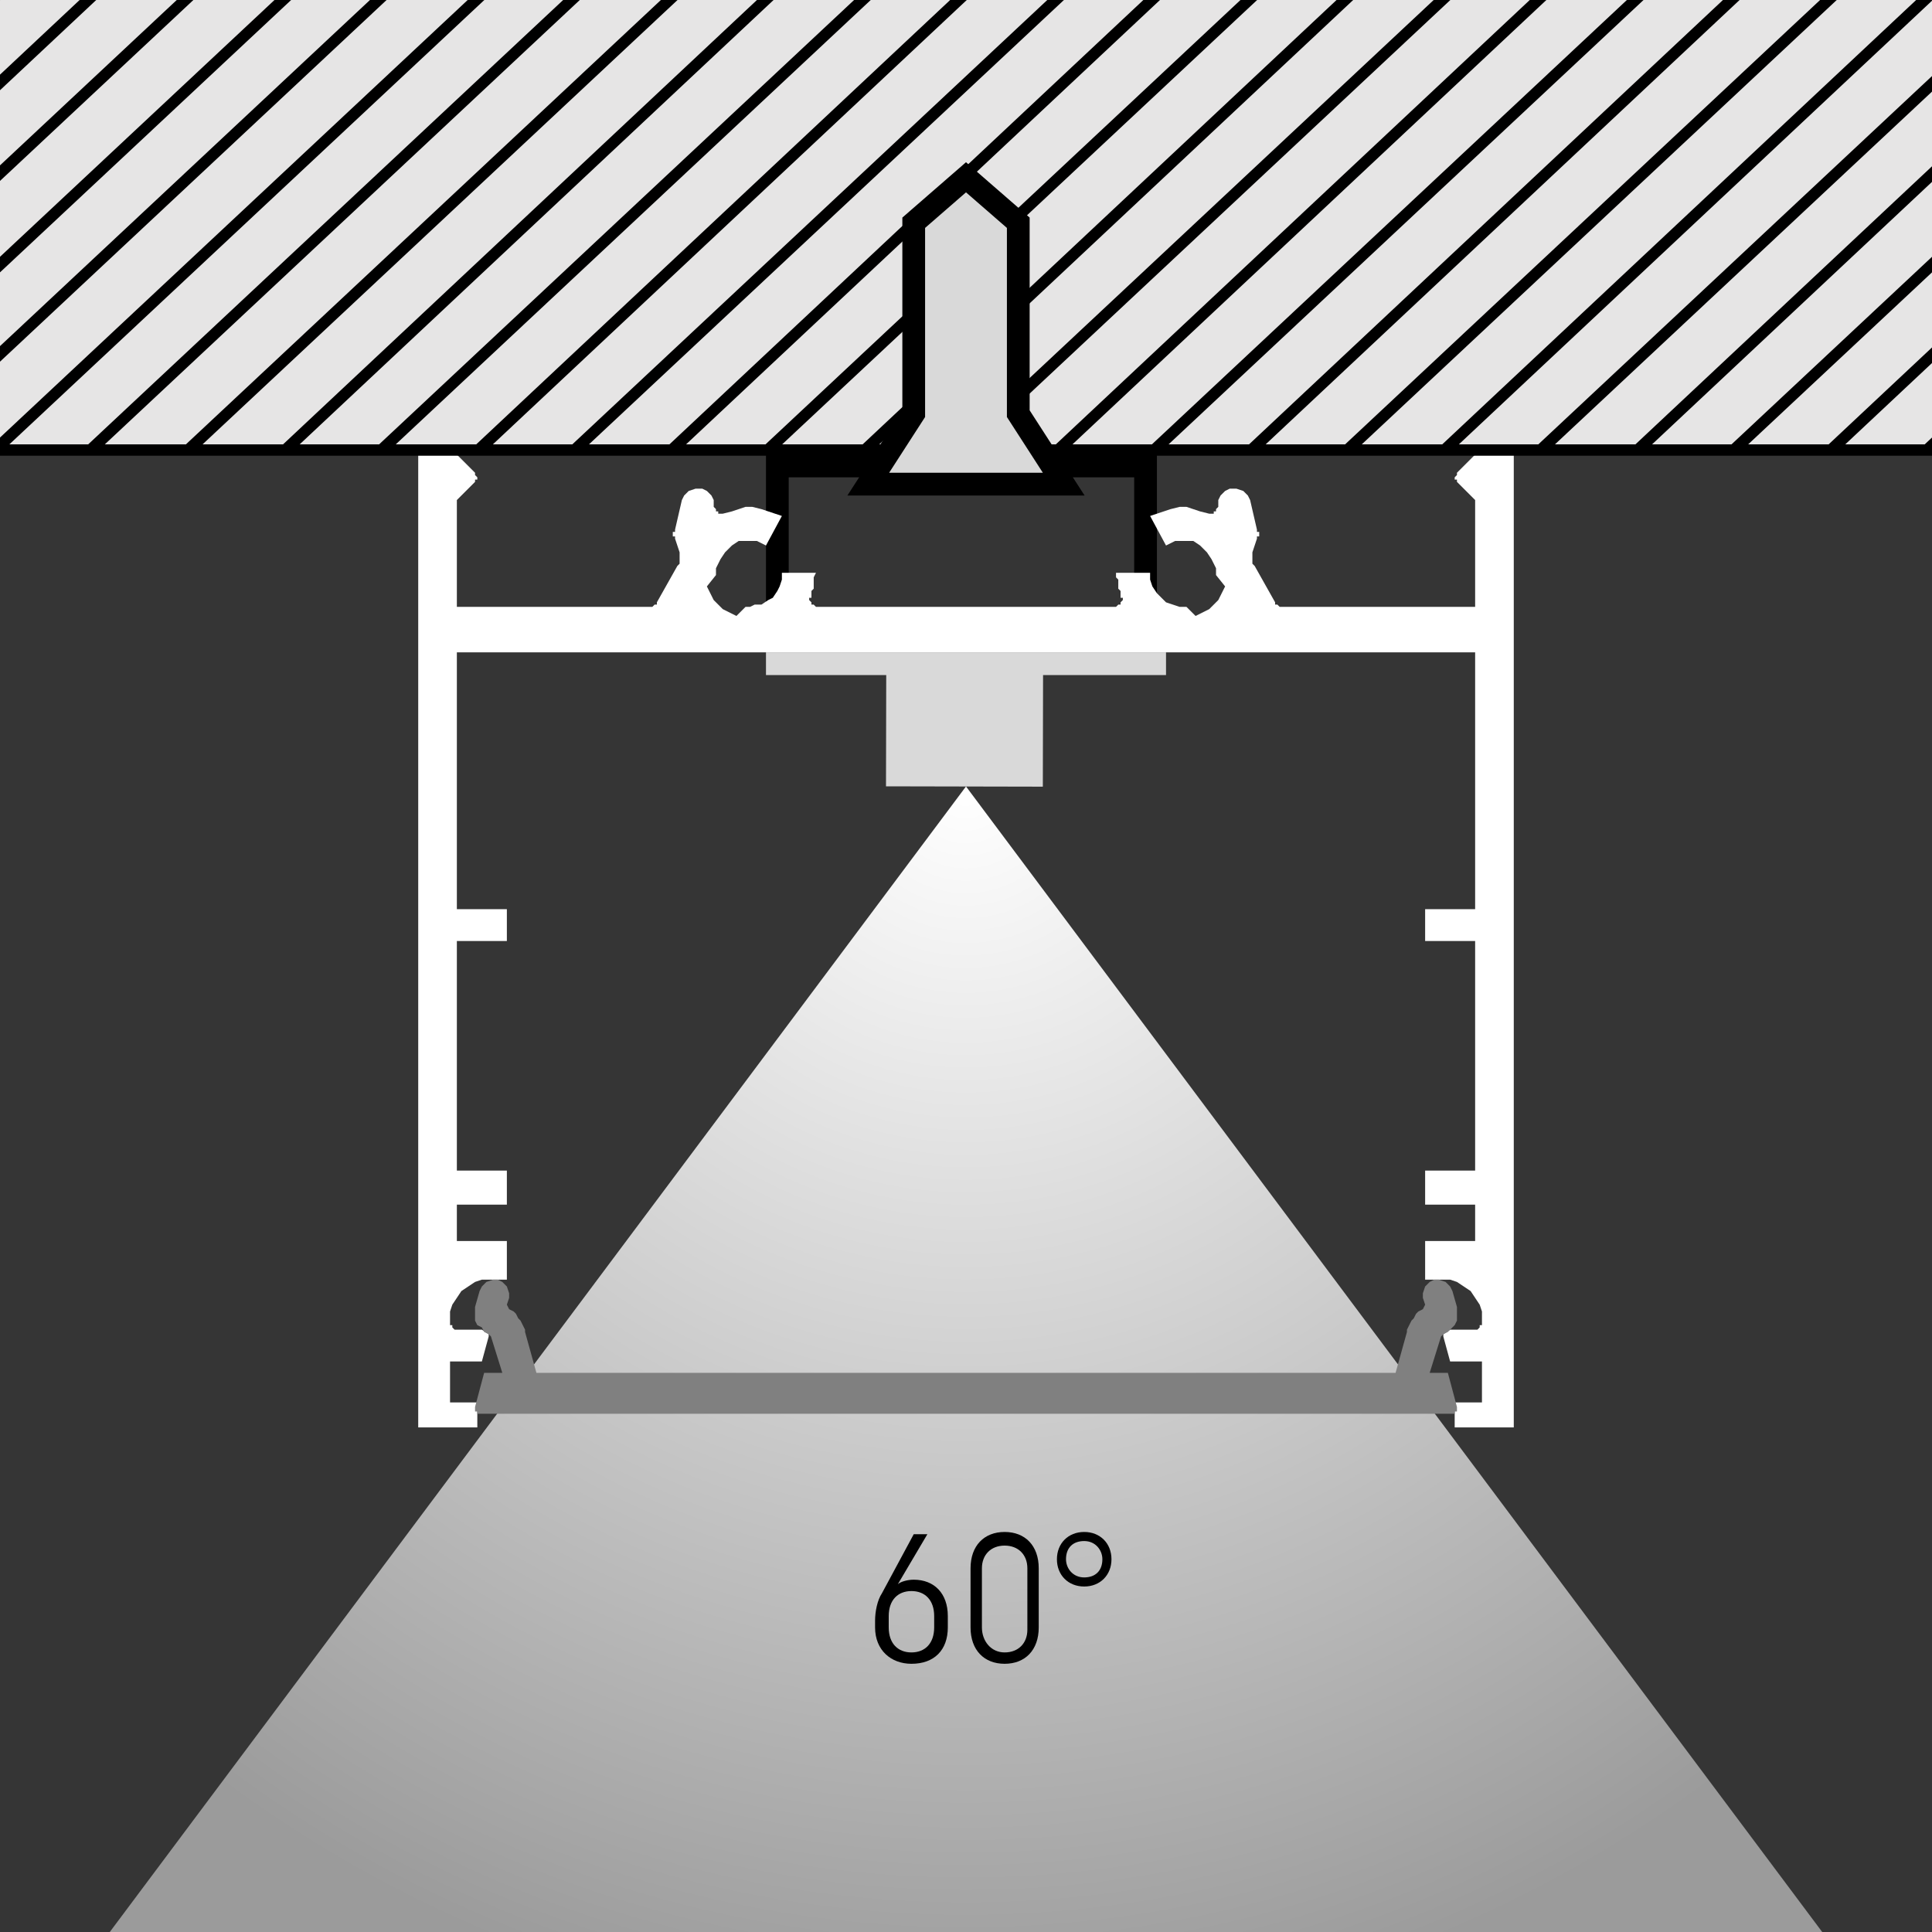 <?xml version="1.0" encoding="utf-8"?>
<!-- Generator: Adobe Illustrator 25.4.0, SVG Export Plug-In . SVG Version: 6.00 Build 0)  -->
<svg version="1.0" xmlns="http://www.w3.org/2000/svg" xmlns:xlink="http://www.w3.org/1999/xlink" x="0px" y="0px"
	 viewBox="0 0 85 85" style="enable-background:new 0 0 85 85;" xml:space="preserve">
<style type="text/css">
	.st0{fill:#353535;}
	.st1{fill:url(#SVGID_1_);}
	.st2{fill:none;stroke:#000000;stroke-miterlimit:10;}
	.st3{fill-rule:evenodd;clip-rule:evenodd;fill:#D9D9D9;}
	.st4{fill:#D9D9D9;stroke:#D9D9D9;stroke-miterlimit:22.926;}
	.st5{fill:#FFFFFF;}
	.st6{fill:#808080;}
	.st7{clip-path:url(#SVGID_00000176020624122391396540000015599991574314818958_);}
	.st8{fill:#E6E5E5;}
	.st9{fill:none;stroke:#000000;stroke-width:0.5;stroke-miterlimit:10;}
	.st10{fill:#D9D9D9;stroke:#000000;stroke-miterlimit:10;}
</style>
<g id="Ebene_1">
	<rect class="st0" width="85" height="85"/>
</g>
<g id="Ebene_2">
</g>
<g id="Ebene_3">
	<radialGradient id="SVGID_1_" cx="42.494" cy="34.639" r="64.557" gradientUnits="userSpaceOnUse">
		<stop  offset="0" style="stop-color:#FFFFFF"/>
		<stop  offset="0.849" style="stop-color:#9B9B9B"/>
	</radialGradient>
	<polygon class="st1" points="129.2,150.6 42.5,34.6 -44.2,150.6 	"/>
	<polyline class="st2" points="34.2,26.7 34.2,20.5 50.4,20.5 50.4,26.7 	"/>
	<g>
		
			<rect x="39.8" y="28.4" transform="matrix(2.114584e-03 -1 1 2.114584e-03 10.496 74.335)" class="st3" width="5.4" height="6.9"/>
		<line class="st4" x1="33.7" y1="29.2" x2="51.3" y2="29.2"/>
	</g>
	<polyline class="st5" points="21.5,58.8 21.2,59.9 19.8,59.9 19.8,61.7 21,61.7 21,62.8 18.4,62.8 18.4,20 20.1,20 20.9,20.8 
		20.9,20.9 20.9,20.9 21,21 21,21 21,21.1 20.9,21.1 20.9,21.2 20.9,21.2 20.1,22 20.1,26.7 28.6,26.7 28.7,26.7 28.7,26.7 
		28.7,26.7 28.8,26.6 28.8,26.6 28.8,26.6 28.9,26.6 28.9,26.5 29.8,24.9 29.9,24.8 29.9,24.7 29.9,24.6 29.9,24.6 29.9,24.5 
		29.9,24.4 29.9,24.3 29.9,24.3 29.7,23.7 29.7,23.7 29.7,23.6 29.6,23.6 29.6,23.5 29.6,23.5 29.6,23.4 29.7,23.4 29.7,23.3 30,22 
		30.1,21.8 30.3,21.6 30.6,21.5 30.9,21.5 31.1,21.6 31.3,21.8 31.4,22 31.4,22.3 31.4,22.3 31.5,22.4 31.5,22.5 31.6,22.5 
		31.6,22.6 31.7,22.6 31.8,22.6 31.8,22.6 32.2,22.5 32.5,22.4 32.8,22.3 33.1,22.3 33.5,22.4 33.8,22.5 34.1,22.6 34.4,22.7 
		33.7,24 33.3,23.8 32.9,23.8 32.5,23.8 32.2,24 31.9,24.3 31.7,24.6 31.5,25 31.5,25.3 31.1,25.8 31.2,26 31.3,26.2 31.4,26.4 
		31.6,26.6 31.8,26.8 32,26.9 32.2,27 32.4,27.1 32.8,26.7 33,26.7 33.2,26.6 33.5,26.6 33.8,26.4 34,26.3 34.2,26 34.3,25.8 
		34.4,25.5 34.4,25.2 35.9,25.2 35.8,25.4 35.8,25.5 35.8,25.6 35.8,25.8 35.8,25.9 35.7,26 35.7,26.2 35.7,26.3 35.6,26.3 
		35.6,26.4 35.7,26.5 35.7,26.5 35.7,26.6 35.8,26.6 35.9,26.7 35.9,26.7 49.1,26.7 49.1,26.7 49.2,26.6 49.3,26.6 49.3,26.5 
		49.3,26.5 49.4,26.4 49.4,26.3 49.3,26.3 49.3,26.2 49.3,26 49.2,25.9 49.2,25.8 49.2,25.6 49.2,25.5 49.1,25.4 49.1,25.2 
		50.6,25.2 50.6,25.5 50.7,25.8 50.9,26.1 51.1,26.3 51.3,26.5 51.6,26.6 51.9,26.7 52.2,26.7 52.6,27.1 52.8,27 53,26.9 53.2,26.8 
		53.4,26.6 53.6,26.4 53.7,26.2 53.8,26 53.9,25.8 53.5,25.3 53.5,25 53.3,24.6 53.1,24.3 52.8,24 52.5,23.8 52.1,23.8 51.7,23.8 
		51.3,24 50.6,22.7 50.9,22.6 51.2,22.5 51.5,22.4 51.9,22.3 52.2,22.3 52.5,22.4 52.8,22.5 53.2,22.6 53.2,22.6 53.3,22.6 
		53.4,22.6 53.4,22.5 53.5,22.5 53.5,22.4 53.6,22.3 53.6,22.3 53.6,22 53.7,21.8 53.9,21.6 54.1,21.5 54.4,21.5 54.7,21.6 
		54.9,21.8 55,22 55.3,23.3 55.3,23.4 55.4,23.4 55.4,23.5 55.4,23.5 55.4,23.6 55.3,23.6 55.3,23.7 55.3,23.7 55.1,24.3 55.1,24.3 
		55.1,24.4 55.1,24.5 55.1,24.6 55.1,24.6 55.1,24.7 55.1,24.8 55.2,24.9 56.1,26.5 56.1,26.6 56.2,26.6 56.2,26.6 56.2,26.6 
		56.3,26.7 56.3,26.7 56.3,26.7 56.4,26.7 64.9,26.7 64.9,22 64.1,21.2 64.1,21.2 64.1,21.1 64,21.1 64,21 64,21 64.1,20.9 
		64.1,20.9 64.1,20.8 64.9,20 66.6,20 66.6,62.8 64,62.8 64,61.7 65.2,61.7 65.2,59.9 63.8,59.9 63.5,58.8 63.5,58.8 63.5,58.7 
		63.8,58.5 64.9,58.5 65,58.5 65,58.5 65.1,58.4 65.1,58.4 65.1,58.3 65.2,58.3 65.2,58.2 65.2,58.2 65.2,58 65.2,57.7 65.1,57.4 
		64.9,57.1 64.7,56.8 64.4,56.6 64.1,56.4 63.8,56.3 63.5,56.3 62.7,56.3 62.7,54.6 64.9,54.6 64.9,53 62.7,53 62.7,51.5 64.9,51.5 
		64.9,41.4 62.7,41.4 62.7,40 64.9,40 64.9,28.7 20.1,28.7 20.1,40 22.3,40 22.3,41.4 20.1,41.4 20.1,51.5 22.3,51.5 22.3,53 
		20.1,53 20.1,54.6 22.3,54.6 22.3,56.3 21.5,56.3 21.2,56.3 20.9,56.4 20.6,56.6 20.3,56.8 20.1,57.1 19.9,57.4 19.8,57.7 19.8,58 
		19.8,58.2 19.8,58.2 19.8,58.3 19.9,58.3 19.9,58.4 19.9,58.4 20,58.5 20,58.5 20.1,58.5 21.2,58.5 21.5,58.7 21.5,58.8 21.5,58.8 
			"/>
	<polyline class="st6" points="23.6,60.4 23.1,58.6 23.1,58.5 23,58.3 22.9,58.1 22.8,58 22.7,57.8 22.6,57.7 22.4,57.6 22.3,57.4 
		22.4,57.1 22.4,56.9 22.3,56.6 22.1,56.4 21.9,56.3 21.7,56.3 21.4,56.4 21.2,56.6 21.1,56.8 20.9,57.5 20.9,57.7 20.9,57.9 
		20.9,58.1 21,58.3 21.2,58.4 21.3,58.6 21.5,58.7 21.6,58.8 22.1,60.4 21.3,60.4 20.9,61.9 20.9,61.9 20.9,62 20.9,62.1 21,62.1 
		21,62.2 21.1,62.2 21.1,62.2 21.2,62.2 63.8,62.2 63.9,62.2 63.9,62.2 64,62.2 64,62.1 64.1,62.1 64.1,62 64.1,61.9 64.1,61.9 
		63.7,60.4 62.9,60.4 63.4,58.8 63.5,58.7 63.7,58.6 63.9,58.4 64,58.3 64.1,58.1 64.1,57.9 64.1,57.7 64.1,57.5 63.9,56.8 
		63.8,56.6 63.6,56.4 63.3,56.3 63.1,56.3 62.9,56.4 62.7,56.6 62.6,56.9 62.6,57.1 62.7,57.4 62.6,57.6 62.4,57.7 62.3,57.8 
		62.2,58 62.1,58.1 62,58.3 61.9,58.5 61.9,58.6 61.4,60.4 23.6,60.4 	"/>
	<g>
		<defs>
			<rect id="SVGID_00000112599495648935267980000013925573256446964898_" x="-13.5" y="-8.5" width="123.2" height="28.3"/>
		</defs>
		<use xlink:href="#SVGID_00000112599495648935267980000013925573256446964898_"  style="overflow:visible;fill:#E6E5E5;"/>
		<clipPath id="SVGID_00000120539049373969080420000010751139585685870780_">
			<use xlink:href="#SVGID_00000112599495648935267980000013925573256446964898_"  style="overflow:visible;"/>
		</clipPath>
		<g style="clip-path:url(#SVGID_00000120539049373969080420000010751139585685870780_);">
			<g>
				<line class="st8" x1="-118.6" y1="31.1" x2="-73.6" y2="-11"/>
				<line class="st9" x1="-118.6" y1="31.1" x2="-73.6" y2="-11"/>
			</g>
			<g>
				<line class="st8" x1="-114.4" y1="31.1" x2="-69.4" y2="-11"/>
				<line class="st9" x1="-114.4" y1="31.1" x2="-69.4" y2="-11"/>
			</g>
			<g>
				<line class="st8" x1="-110.1" y1="31.1" x2="-65.1" y2="-11"/>
				<line class="st9" x1="-110.1" y1="31.1" x2="-65.1" y2="-11"/>
			</g>
			<g>
				<line class="st8" x1="-105.8" y1="31.1" x2="-60.9" y2="-11"/>
				<line class="st9" x1="-105.8" y1="31.1" x2="-60.9" y2="-11"/>
			</g>
			<g>
				<line class="st8" x1="-101.6" y1="31.1" x2="-56.6" y2="-11"/>
				<line class="st9" x1="-101.6" y1="31.1" x2="-56.6" y2="-11"/>
			</g>
			<g>
				<line class="st8" x1="-97.3" y1="31.1" x2="-52.4" y2="-11"/>
				<line class="st9" x1="-97.3" y1="31.1" x2="-52.4" y2="-11"/>
			</g>
			<g>
				<line class="st8" x1="-93.1" y1="31.1" x2="-48.1" y2="-11"/>
				<line class="st9" x1="-93.1" y1="31.1" x2="-48.1" y2="-11"/>
			</g>
			<g>
				<line class="st8" x1="-88.8" y1="31.1" x2="-43.9" y2="-11"/>
				<line class="st9" x1="-88.8" y1="31.1" x2="-43.9" y2="-11"/>
			</g>
			<g>
				<line class="st8" x1="-84.6" y1="31.1" x2="-39.6" y2="-11"/>
				<line class="st9" x1="-84.6" y1="31.1" x2="-39.6" y2="-11"/>
			</g>
			<g>
				<line class="st8" x1="-80.3" y1="31.1" x2="-35.4" y2="-11"/>
				<line class="st9" x1="-80.3" y1="31.1" x2="-35.4" y2="-11"/>
			</g>
			<g>
				<line class="st8" x1="-76.1" y1="31.1" x2="-31.1" y2="-11"/>
				<line class="st9" x1="-76.1" y1="31.1" x2="-31.1" y2="-11"/>
			</g>
			<g>
				<line class="st8" x1="-71.8" y1="31.1" x2="-26.9" y2="-11"/>
				<line class="st9" x1="-71.8" y1="31.1" x2="-26.9" y2="-11"/>
			</g>
			<g>
				<line class="st8" x1="-67.6" y1="31.1" x2="-22.6" y2="-11"/>
				<line class="st9" x1="-67.6" y1="31.1" x2="-22.6" y2="-11"/>
			</g>
			<g>
				<line class="st8" x1="-63.3" y1="31.1" x2="-18.4" y2="-11"/>
				<line class="st9" x1="-63.3" y1="31.1" x2="-18.4" y2="-11"/>
			</g>
			<g>
				<line class="st8" x1="-59.1" y1="31.1" x2="-14.1" y2="-11"/>
				<line class="st9" x1="-59.1" y1="31.1" x2="-14.1" y2="-11"/>
			</g>
			<g>
				<line class="st8" x1="-54.8" y1="31.1" x2="-9.9" y2="-11"/>
				<line class="st9" x1="-54.8" y1="31.1" x2="-9.9" y2="-11"/>
			</g>
			<g>
				<line class="st8" x1="-50.6" y1="31.1" x2="-5.6" y2="-11"/>
				<line class="st9" x1="-50.6" y1="31.1" x2="-5.6" y2="-11"/>
			</g>
			<g>
				<line class="st8" x1="-46.3" y1="31.1" x2="-1.4" y2="-11"/>
				<line class="st9" x1="-46.3" y1="31.1" x2="-1.4" y2="-11"/>
			</g>
			<g>
				<line class="st8" x1="-42.1" y1="31.1" x2="2.9" y2="-11"/>
				<line class="st9" x1="-42.1" y1="31.1" x2="2.9" y2="-11"/>
			</g>
			<g>
				<line class="st8" x1="-37.8" y1="31.1" x2="7.1" y2="-11"/>
				<line class="st9" x1="-37.8" y1="31.1" x2="7.1" y2="-11"/>
			</g>
			<g>
				<line class="st8" x1="-33.6" y1="31.1" x2="11.4" y2="-11"/>
				<line class="st9" x1="-33.6" y1="31.1" x2="11.4" y2="-11"/>
			</g>
			<g>
				<line class="st8" x1="-29.3" y1="31.1" x2="15.6" y2="-11"/>
				<line class="st9" x1="-29.3" y1="31.1" x2="15.6" y2="-11"/>
			</g>
			<g>
				<line class="st8" x1="-25.1" y1="31.1" x2="19.9" y2="-11"/>
				<line class="st9" x1="-25.1" y1="31.1" x2="19.9" y2="-11"/>
			</g>
			<g>
				<line class="st8" x1="-20.8" y1="31.1" x2="24.2" y2="-11"/>
				<line class="st9" x1="-20.8" y1="31.1" x2="24.2" y2="-11"/>
			</g>
			<g>
				<line class="st8" x1="-16.6" y1="31.1" x2="28.4" y2="-11"/>
				<line class="st9" x1="-16.6" y1="31.1" x2="28.4" y2="-11"/>
			</g>
			<g>
				<line class="st8" x1="-12.3" y1="31.1" x2="32.7" y2="-11"/>
				<line class="st9" x1="-12.3" y1="31.1" x2="32.7" y2="-11"/>
			</g>
			<g>
				<line class="st8" x1="-8.1" y1="31.1" x2="36.9" y2="-11"/>
				<line class="st9" x1="-8.1" y1="31.1" x2="36.9" y2="-11"/>
			</g>
			<g>
				<line class="st8" x1="-3.8" y1="31.1" x2="41.2" y2="-11"/>
				<line class="st9" x1="-3.8" y1="31.1" x2="41.2" y2="-11"/>
			</g>
			<g>
				<line class="st8" x1="0.5" y1="31.1" x2="45.4" y2="-11"/>
				<line class="st9" x1="0.5" y1="31.1" x2="45.4" y2="-11"/>
			</g>
			<g>
				<line class="st8" x1="4.7" y1="31.1" x2="49.7" y2="-11"/>
				<line class="st9" x1="4.7" y1="31.1" x2="49.7" y2="-11"/>
			</g>
			<g>
				<line class="st8" x1="9" y1="31.1" x2="53.9" y2="-11"/>
				<line class="st9" x1="9" y1="31.1" x2="53.9" y2="-11"/>
			</g>
			<g>
				<line class="st8" x1="13.2" y1="31.1" x2="58.2" y2="-11"/>
				<line class="st9" x1="13.2" y1="31.1" x2="58.2" y2="-11"/>
			</g>
			<g>
				<line class="st8" x1="17.5" y1="31.1" x2="62.4" y2="-11"/>
				<line class="st9" x1="17.5" y1="31.1" x2="62.4" y2="-11"/>
			</g>
			<g>
				<line class="st8" x1="21.7" y1="31.1" x2="66.7" y2="-11"/>
				<line class="st9" x1="21.7" y1="31.1" x2="66.7" y2="-11"/>
			</g>
			<g>
				<line class="st8" x1="26" y1="31.1" x2="70.9" y2="-11"/>
				<line class="st9" x1="26" y1="31.1" x2="70.9" y2="-11"/>
			</g>
			<g>
				<line class="st8" x1="30.2" y1="31.1" x2="75.2" y2="-11"/>
				<line class="st9" x1="30.2" y1="31.1" x2="75.2" y2="-11"/>
			</g>
			<g>
				<line class="st8" x1="34.5" y1="31.1" x2="79.4" y2="-11"/>
				<line class="st9" x1="34.5" y1="31.1" x2="79.4" y2="-11"/>
			</g>
			<g>
				<line class="st8" x1="38.7" y1="31.1" x2="83.7" y2="-11"/>
				<line class="st9" x1="38.7" y1="31.1" x2="83.7" y2="-11"/>
			</g>
			<g>
				<line class="st8" x1="43" y1="31.1" x2="87.9" y2="-11"/>
				<line class="st9" x1="43" y1="31.1" x2="87.9" y2="-11"/>
			</g>
			<g>
				<line class="st8" x1="47.2" y1="31.1" x2="92.2" y2="-11"/>
				<line class="st9" x1="47.2" y1="31.1" x2="92.2" y2="-11"/>
			</g>
			<g>
				<line class="st8" x1="51.5" y1="31.1" x2="96.4" y2="-11"/>
				<line class="st9" x1="51.5" y1="31.1" x2="96.4" y2="-11"/>
			</g>
			<g>
				<line class="st8" x1="55.7" y1="31.1" x2="100.7" y2="-11"/>
				<line class="st9" x1="55.7" y1="31.1" x2="100.7" y2="-11"/>
			</g>
			<g>
				<line class="st8" x1="60" y1="31.1" x2="104.9" y2="-11"/>
				<line class="st9" x1="60" y1="31.1" x2="104.9" y2="-11"/>
			</g>
			<g>
				<line class="st8" x1="64.2" y1="31.1" x2="109.2" y2="-11"/>
				<line class="st9" x1="64.2" y1="31.1" x2="109.2" y2="-11"/>
			</g>
			<g>
				<line class="st8" x1="68.5" y1="31.1" x2="113.4" y2="-11"/>
				<line class="st9" x1="68.5" y1="31.1" x2="113.4" y2="-11"/>
			</g>
			<g>
				<line class="st8" x1="72.7" y1="31.1" x2="117.7" y2="-11"/>
				<line class="st9" x1="72.7" y1="31.1" x2="117.7" y2="-11"/>
			</g>
			<g>
				<line class="st8" x1="77" y1="31.1" x2="121.9" y2="-11"/>
				<line class="st9" x1="77" y1="31.1" x2="121.9" y2="-11"/>
			</g>
			<g>
				<line class="st8" x1="81.2" y1="31.1" x2="126.2" y2="-11"/>
				<line class="st9" x1="81.2" y1="31.1" x2="126.2" y2="-11"/>
			</g>
			<g>
				<line class="st8" x1="85.5" y1="31.1" x2="130.5" y2="-11"/>
				<line class="st9" x1="85.5" y1="31.1" x2="130.5" y2="-11"/>
			</g>
			<g>
				<line class="st8" x1="89.7" y1="31.1" x2="134.7" y2="-11"/>
				<line class="st9" x1="89.7" y1="31.1" x2="134.7" y2="-11"/>
			</g>
			<g>
				<line class="st8" x1="94" y1="31.1" x2="139" y2="-11"/>
				<line class="st9" x1="94" y1="31.1" x2="139" y2="-11"/>
			</g>
		</g>
	</g>
	<line class="st9" x1="109.7" y1="19.8" x2="-13.3" y2="19.8"/>
	<polygon class="st10" points="40.2,9.8 42.5,7.8 44.8,9.8 44.8,18.2 46.8,21.3 42.3,21.3 38.2,21.3 40.2,18.2 	"/>
	<g>
		<path d="M41.7,71.1v0.5c0,1-0.6,1.6-1.6,1.6c-0.9,0-1.6-0.6-1.6-1.6v-0.3c0-0.4,0.1-0.9,0.3-1.2l1.4-2.6h0.6l-1.3,2.2
			c0.1-0.1,0.4-0.2,0.7-0.2C41.1,69.5,41.7,70.1,41.7,71.1z M40.1,70c-0.6,0-1,0.4-1,1.1v0.5c0,0.7,0.4,1.1,1,1.1c0.6,0,1-0.4,1-1.1
			v-0.5C41.1,70.4,40.7,70,40.1,70z"/>
		<path d="M44.2,67.4c0.9,0,1.5,0.6,1.5,1.6v2.6c0,1-0.6,1.6-1.5,1.6s-1.5-0.6-1.5-1.6V69C42.7,68,43.3,67.4,44.2,67.4z M44.2,72.7
			c0.6,0,1-0.4,1-1V69c0-0.6-0.4-1-1-1c-0.6,0-1,0.4-1,1v2.6C43.2,72.2,43.6,72.7,44.2,72.7z"/>
		<path d="M48.9,68.6c0,0.7-0.5,1.2-1.2,1.2s-1.2-0.5-1.2-1.2s0.5-1.2,1.2-1.2C48.4,67.4,48.9,67.9,48.9,68.6z M48.5,68.6
			c0-0.4-0.3-0.8-0.8-0.8c-0.5,0-0.8,0.3-0.8,0.8c0,0.4,0.3,0.8,0.8,0.8C48.2,69.4,48.5,69.1,48.5,68.6z"/>
	</g>
</g>
</svg>
